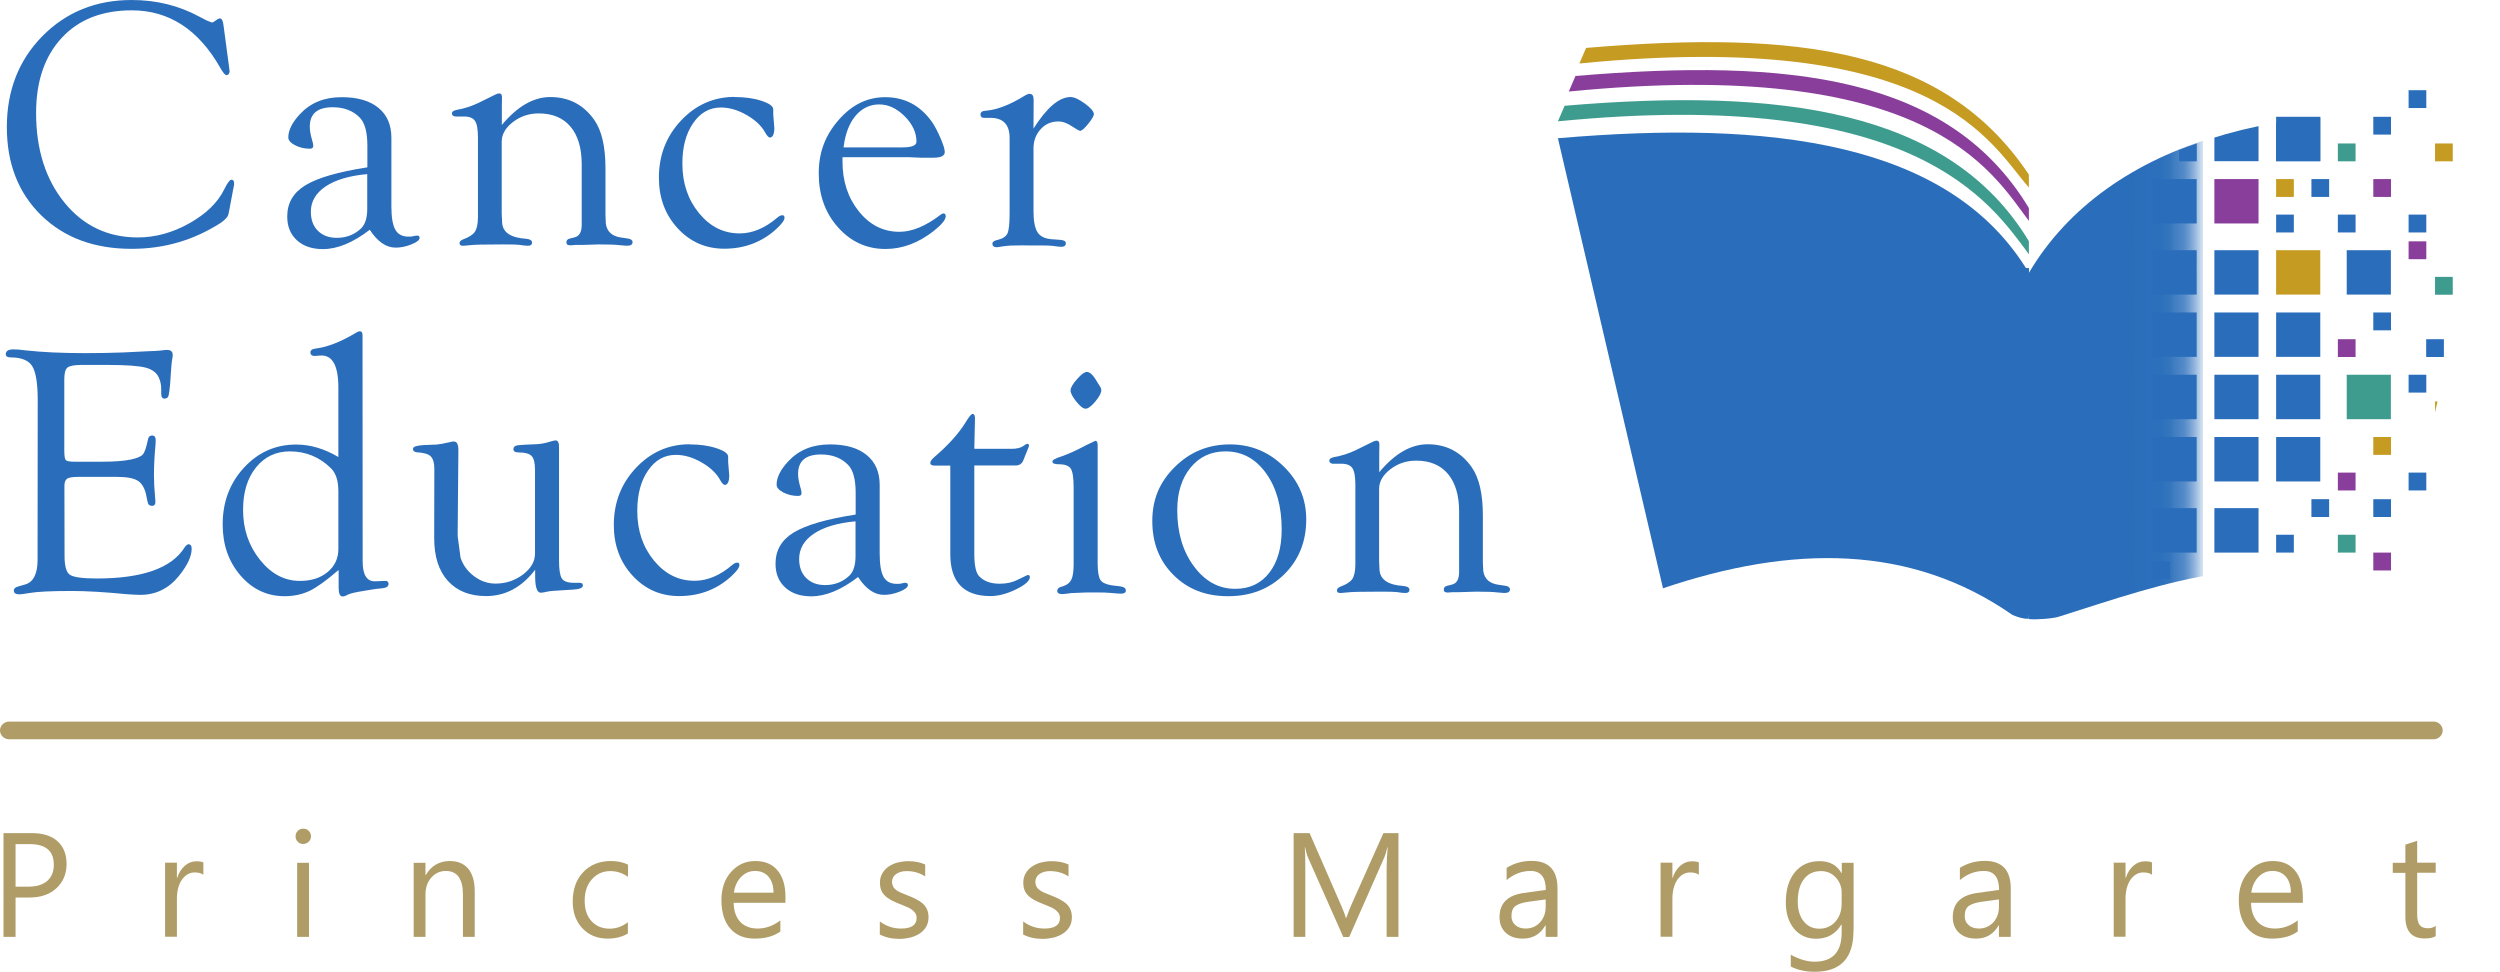 <?xml version="1.0" encoding="UTF-8"?>
<svg id="a" data-name="Layer 2" xmlns="http://www.w3.org/2000/svg" width="186.26" height="72.4" xmlns:xlink="http://www.w3.org/1999/xlink" viewBox="0 0 186.26 72.4">
  <defs>
    <linearGradient id="b" x1="151.16" y1="27.39" x2="186.26" y2="27.39" gradientUnits="userSpaceOnUse">
      <stop offset=".21" stop-color="#2a6ebb"/>
      <stop offset=".28" stop-color="#2a6ebb" stop-opacity=".99"/>
      <stop offset=".3" stop-color="#2a6ebb" stop-opacity=".95"/>
      <stop offset=".31" stop-color="#2a6ebb" stop-opacity=".89"/>
      <stop offset=".33" stop-color="#2a6ebb" stop-opacity=".8"/>
      <stop offset=".34" stop-color="#2a6ebb" stop-opacity=".68"/>
      <stop offset=".35" stop-color="#2a6ebb" stop-opacity=".54"/>
      <stop offset=".36" stop-color="#2a6ebb" stop-opacity=".36"/>
      <stop offset=".37" stop-color="#2a6ebb" stop-opacity=".17"/>
      <stop offset=".37" stop-color="#2a6ebb" stop-opacity="0"/>
    </linearGradient>
    <clipPath id="c">
      <path d="m151.16,20.33c6.62-10.43,20.83-13.55,35.1-10.78l-7.83,34.25c-9.61-3.28-16.85-.54-24.99,2.04-.41.16-1.86.18-2.27.11v-25.61Z" style="fill: none;"/>
    </clipPath>
  </defs>
  <path d="m151.16,20.33c5.84-9.9,19.84-13.65,35.1-10.69l-7.83,34.25c-9.61-3.28-16.85-.54-24.99,2.04-.41.16-1.87.26-2.28.19v-25.78Z" style="fill: url(#b);"/>
  <g>
    <g style="clip-path: url(#c);">
      <polygon points="154.45 21.95 151.16 21.95 151.39 20.18 152.41 18.64 154.45 18.64 154.45 21.95" style="fill: #2a6ebb;"/>
      <rect x="155.77" y="13.34" width="3.29" height="3.31" style="fill: #2a6ebb;"/>
      <rect x="151.16" y="23.28" width="3.29" height="3.31" style="fill: #2a6ebb;"/>
      <rect x="155.77" y="18.64" width="3.29" height="3.31" style="fill: #2a6ebb;"/>
      <rect x="155.77" y="23.28" width="3.29" height="3.31" style="fill: #2a6ebb;"/>
      <rect x="160.37" y="13.34" width="3.29" height="3.31" style="fill: #2a6ebb;"/>
      <rect x="164.98" y="8.7" width="3.29" height="3.31" style="fill: #2a6ebb;"/>
      <rect x="164.98" y="13.34" width="3.29" height="3.31" style="fill: #893e9b;"/>
      <rect x="160.37" y="18.64" width="3.29" height="3.31" style="fill: #2a6ebb;"/>
      <rect x="160.37" y="23.28" width="3.29" height="3.31" style="fill: #2a6ebb;"/>
      <rect x="164.98" y="18.64" width="3.29" height="3.31" style="fill: #2a6ebb;"/>
      <rect x="164.98" y="23.28" width="3.29" height="3.31" style="fill: #2a6ebb;"/>
      <rect x="151.16" y="27.92" width="3.29" height="3.31" style="fill: #2a6ebb;"/>
      <rect x="151.16" y="32.56" width="3.29" height="3.31" style="fill: #2a6ebb;"/>
      <rect x="155.77" y="27.92" width="3.29" height="3.31" style="fill: #2a6ebb;"/>
      <rect x="155.77" y="32.56" width="3.29" height="3.31" style="fill: #2a6ebb;"/>
      <rect x="151.16" y="37.86" width="3.29" height="3.31" style="fill: #2a6ebb;"/>
      <rect x="151.16" y="42.49" width="3.29" height="3.31" style="fill: #2a6ebb;"/>
      <rect x="155.77" y="37.86" width="3.29" height="3.31" style="fill: #2a6ebb;"/>
      <rect x="160.37" y="27.92" width="3.29" height="3.31" style="fill: #2a6ebb;"/>
      <rect x="160.37" y="32.56" width="3.29" height="3.31" style="fill: #2a6ebb;"/>
      <rect x="164.98" y="27.92" width="3.29" height="3.31" style="fill: #2a6ebb;"/>
      <rect x="160.37" y="37.86" width="3.29" height="3.31" style="fill: #2a6ebb;"/>
      <rect x="164.98" y="37.86" width="3.29" height="3.31" style="fill: #2a6ebb;"/>
      <rect x="169.58" y="8.7" width="3.29" height="3.31" style="fill: #2a6ebb;"/>
      <rect x="169.58" y="18.64" width="3.29" height="3.31" style="fill: #c69b22;"/>
      <rect x="174.84" y="18.64" width="3.29" height="3.31" style="fill: #2a6ebb;"/>
      <rect x="169.58" y="27.92" width="3.29" height="3.31" style="fill: #2a6ebb;"/>
      <rect x="169.58" y="32.56" width="3.29" height="3.31" style="fill: #2a6ebb;"/>
      <rect x="179.45" y="15.99" width="1.32" height="1.33" style="fill: #2a6ebb;"/>
      <rect x="153.14" y="15.99" width="1.32" height="1.33" style="fill: #2a6ebb;"/>
      <rect x="181.42" y="10.69" width="1.32" height="1.33" style="fill: #c69b22;"/>
      <rect x="179.45" y="17.98" width="1.32" height="1.33" style="fill: #893e9b;"/>
      <rect x="180.76" y="25.27" width="1.32" height="1.33" style="fill: #2a6ebb;"/>
      <rect x="176.82" y="41.17" width="1.32" height="1.33" style="fill: #893e9b;"/>
      <rect x="155.11" y="41.83" width="1.32" height="1.33" style="fill: #2a6ebb;"/>
      <rect x="174.18" y="39.84" width="1.32" height="1.33" style="fill: #3e9c8e;"/>
      <rect x="174.18" y="35.21" width="1.32" height="1.33" style="fill: #893e9b;"/>
      <rect x="181.42" y="29.91" width="1.32" height="1.33" style="fill: #c69b22;"/>
      <rect x="179.45" y="27.92" width="1.32" height="1.33" style="fill: #2a6ebb;"/>
      <rect x="176.82" y="32.56" width="1.32" height="1.33" style="fill: #c69b22;"/>
      <rect x="176.82" y="8.7" width="1.32" height="1.33" style="fill: #2a6ebb;"/>
      <rect x="174.18" y="10.69" width="1.32" height="1.33" style="fill: #3e9c8e;"/>
      <rect x="169.58" y="13.34" width="1.32" height="1.33" style="fill: #c69b22;"/>
      <rect x="176.82" y="13.34" width="1.32" height="1.33" style="fill: #893e9b;"/>
      <rect x="181.42" y="20.63" width="1.32" height="1.33" style="fill: #3e9c8e;"/>
      <rect x="176.82" y="23.28" width="1.32" height="1.33" style="fill: #2a6ebb;"/>
      <rect x="174.18" y="25.27" width="1.32" height="1.33" style="fill: #893e9b;"/>
      <rect x="174.84" y="27.92" width="3.29" height="3.31" style="fill: #3e9c8e;"/>
      <rect x="169.58" y="23.28" width="3.29" height="3.31" style="fill: #2a6ebb;"/>
      <rect x="174.18" y="15.99" width="1.32" height="1.33" style="fill: #2a6ebb;"/>
      <rect x="155.77" y="42.49" width="3.29" height="3.31" style="fill: #2a6ebb;"/>
      <rect x="164.98" y="32.56" width="3.29" height="3.31" style="fill: #2a6ebb;"/>
      <rect x="169.58" y="15.99" width="1.32" height="1.33" style="fill: #2a6ebb;"/>
      <rect x="176.82" y="37.19" width="1.32" height="1.33" style="fill: #2a6ebb;"/>
      <rect x="172.21" y="13.34" width="1.32" height="1.33" style="fill: #2a6ebb;"/>
      <rect x="160.37" y="41.83" width="1.32" height="1.33" style="fill: #2a6ebb;"/>
      <rect x="162.35" y="10.69" width="1.32" height="1.33" style="fill: #2a6ebb;"/>
    </g>
    <rect x="179.45" y="35.21" width="1.32" height="1.33" style="fill: #2a6ebb;"/>
    <rect x="169.58" y="39.84" width="1.32" height="1.33" style="fill: #2a6ebb;"/>
    <rect x="172.21" y="37.19" width="1.32" height="1.33" style="fill: #2a6ebb;"/>
    <rect x="169.58" y="8.7" width="3.29" height="3.31" style="fill: #2a6ebb;"/>
    <rect x="179.45" y="6.72" width="1.32" height="1.33" style="fill: #2a6ebb;"/>
  </g>
  <g>
    <path d="m16.65,1.87l.42,3.14.04.33-.04.13c-.04.08-.11.12-.19.13-.1,0-.26-.17-.47-.55-1.62-2.85-3.82-4.28-6.59-4.28-2.21,0-3.95.68-5.22,2.05-1.27,1.37-1.91,3.23-1.91,5.6,0,2.72.71,4.95,2.12,6.68s3.24,2.59,5.46,2.59c1.3,0,2.58-.35,3.83-1.05s2.13-1.55,2.61-2.54c.23-.46.4-.7.52-.71.14,0,.21.07.21.25v.14s-.06.29-.06.29l-.3,1.6-.05.24c-.03.23-.24.46-.61.71-2,1.28-4.2,1.92-6.61,1.92-2.79,0-5.03-.83-6.74-2.5-1.7-1.66-2.56-3.85-2.56-6.57s.88-4.98,2.65-6.78C4.93.9,7.15,0,9.81,0c1.83,0,3.5.41,5.04,1.24l.52.27.21.09.22.08s.11-.03.19-.1c.19-.14.32-.21.39-.21.14,0,.23.17.27.5Z" style="fill: #2a6ebb;"/>
    <path d="m27.37,12.45v-1.61c0-1-.19-1.69-.56-2.07-.5-.52-1.18-.78-2.02-.78-1.14,0-1.71.48-1.71,1.45,0,.29.06.61.17.99.05.16.08.29.09.42,0,.16-.08.23-.26.23-.4,0-.77-.09-1.1-.26-.33-.17-.5-.37-.5-.58,0-.54.29-1.12.87-1.74.78-.84,1.81-1.26,3.1-1.26,1.18,0,2.09.26,2.74.79.65.53.97,1.27.97,2.23v5.12c0,.81.1,1.39.29,1.73.19.34.52.52.98.52.13,0,.23,0,.31-.02.16-.04.26-.06.31-.06.15,0,.22.05.21.18,0,.16-.21.32-.61.48-.4.16-.79.24-1.17.24-.71,0-1.35-.44-1.93-1.33-1.25.96-2.41,1.44-3.49,1.44-.81,0-1.46-.22-1.94-.66-.48-.44-.72-1.03-.72-1.77,0-1,.45-1.78,1.36-2.33.91-.55,2.44-1,4.6-1.33Zm0,.52c-1.34.12-2.38.43-3.11.92-.73.49-1.1,1.12-1.1,1.88,0,.6.17,1.07.52,1.42.35.35.82.53,1.41.53.72,0,1.33-.24,1.82-.71.3-.3.45-.78.45-1.44v-2.59Z" style="fill: #2a6ebb;"/>
    <path d="m37.39,9.31c1.16-1.39,2.36-2.08,3.61-2.08,1.38,0,2.48.57,3.28,1.71.55.79.83,1.98.83,3.59v3.52s.03.63.03.63c.09.58.46.91,1.09,1.01l.54.08c.23.03.35.12.36.26,0,.19-.13.28-.43.28-.09,0-.26-.02-.5-.04-.28-.04-.81-.06-1.58-.06l-1.28.04h-.49l-.38.03-.18-.04c-.06-.04-.09-.1-.09-.2,0-.13.08-.22.23-.26l.39-.1c.35-.09.52-.4.52-.94v-4.5c0-1.21-.28-2.14-.83-2.8-.56-.66-1.34-.99-2.37-.99-.72,0-1.36.21-1.92.64-.56.43-.84.92-.84,1.46v5.38s.03.65.03.65c.04.73.64,1.14,1.8,1.21.28.03.43.12.43.28s-.1.24-.3.24c-.15,0-.37-.02-.66-.07-.16-.02-.57-.03-1.22-.03-1.38,0-2.2.02-2.47.06-.27.03-.44.04-.52.04-.16,0-.24-.07-.23-.21,0-.11.09-.19.25-.26.44-.16.74-.35.89-.57.15-.23.23-.59.23-1.1v-5.9c0-.62-.07-1.04-.22-1.26s-.42-.33-.83-.33h-.56c-.08.01-.15,0-.21-.04-.08-.04-.12-.1-.12-.19,0-.13.11-.21.34-.26.58-.1,1.14-.28,1.67-.54l.69-.34c.27-.13.44-.21.51-.25.12-.07.23-.1.31-.1.16,0,.23.13.21.38,0,.14-.01.31-.01.5v1.48Z" style="fill: #2a6ebb;"/>
    <path d="m54.74,7.23c.74,0,1.41.09,1.99.28.58.19.88.4.88.64v.39s.08.99.08.99c0,.46-.11.7-.32.72-.1,0-.22-.12-.37-.39-.28-.5-.74-.93-1.39-1.3-.65-.37-1.28-.55-1.9-.55-.85,0-1.54.39-2.07,1.17-.54.78-.8,1.78-.8,3.01,0,1.45.41,2.68,1.24,3.69s1.83,1.51,3.03,1.51c.96,0,1.9-.4,2.82-1.19.12-.1.22-.15.32-.16.13-.02.2.04.2.18,0,.19-.21.47-.62.85-1.07.97-2.36,1.46-3.87,1.46-1.38,0-2.54-.51-3.47-1.52s-1.4-2.27-1.4-3.77c0-1.67.55-3.09,1.65-4.26s2.44-1.76,4-1.76Z" style="fill: #2a6ebb;"/>
    <path d="m62.77,11.7v.29c-.01,1.49.4,2.74,1.22,3.76.82,1.02,1.83,1.52,3.02,1.52.95,0,1.97-.43,3.08-1.28.07-.05.13-.08.19-.09.12,0,.18.06.18.21,0,.26-.3.63-.91,1.11-1.13.88-2.32,1.33-3.57,1.33-1.41,0-2.59-.54-3.55-1.62-.96-1.08-1.43-2.42-1.43-4.01s.49-2.84,1.48-3.98,2.14-1.7,3.47-1.7c1.45,0,2.6.61,3.47,1.82.21.3.42.7.64,1.2.22.51.33.86.33,1.06,0,.29-.28.43-.85.43h-.96s-.88-.04-.88-.04h-4.91Zm.08-.72h4.4c.68,0,1.03-.14,1.03-.42,0-.68-.29-1.31-.88-1.9-.58-.58-1.22-.88-1.9-.88s-1.3.29-1.77.86c-.47.57-.76,1.35-.88,2.33Z" style="fill: #2a6ebb;"/>
    <path d="m76.98,9.61c1-1.59,1.93-2.38,2.78-2.38.27,0,.62.16,1.06.48.44.32.66.58.68.78,0,.13-.13.37-.41.72s-.49.53-.61.54c-.06,0-.25-.1-.57-.31-.37-.26-.72-.39-1.06-.39-.53,0-.97.19-1.32.58-.35.38-.53.86-.53,1.44v4.66c0,.73.1,1.25.29,1.56s.53.48,1.02.53l.68.05c.28.02.42.1.42.26,0,.17-.12.26-.36.26-.06,0-.26-.02-.61-.07-.16-.02-.41-.03-.73-.03h-.94s-.57-.01-.57-.01c-.68,0-1.16.02-1.44.07-.23.03-.38.06-.47.07-.23,0-.35-.08-.35-.26,0-.14.13-.24.4-.29.37-.09.61-.25.72-.48.11-.24.16-.74.16-1.5v-5.61c0-1-.48-1.5-1.43-1.5h-.44c-.2.01-.3-.08-.3-.26,0-.11.06-.19.19-.24.08-.02.17-.03.29-.04.81-.08,1.77-.46,2.88-1.15.11-.06.21-.1.3-.1.2,0,.3.14.3.44v.25s-.01,1.95-.01,1.95Z" style="fill: #2a6ebb;"/>
  </g>
  <g>
    <path d="m4.79,28.27v5.28c0,.4.04.65.11.73s.3.12.67.12h2c.91,0,1.63-.05,2.16-.16.47-.1.77-.22.91-.38s.26-.52.38-1.1c.04-.22.15-.32.33-.31.17,0,.25.13.25.35,0,.06,0,.16-.01.29-.08.84-.12,1.61-.12,2.31,0,.53.03,1.06.08,1.58.02.17.03.3.03.38,0,.22-.08.33-.25.33-.19,0-.3-.1-.33-.29l-.08-.37c-.1-.58-.31-.98-.62-1.19-.31-.21-.84-.31-1.58-.31h-2.86c-.42,0-.71.04-.85.13-.14.09-.21.26-.21.52v.43s.01,4.82.01,4.82c0,.74.13,1.21.39,1.39s.93.28,2,.28c3.4,0,5.58-.77,6.55-2.31.1-.15.2-.23.29-.24.16,0,.24.1.24.34,0,.56-.32,1.24-.95,2.02-.76.94-1.72,1.41-2.88,1.41-.25,0-.59-.02-1.01-.05-1.65-.16-3.02-.24-4.1-.24-1.51,0-2.58.05-3.21.16-.33.06-.55.09-.68.09-.28,0-.42-.09-.42-.28,0-.15.11-.25.34-.31l.49-.14c.62-.17.94-.79.94-1.83v-.85s.01-11.07.01-11.07c0-1.25-.14-2.09-.41-2.52s-.8-.65-1.59-.65c-.25,0-.38-.08-.38-.24,0-.24.19-.36.58-.36.22,0,.51.02.87.07,1.24.14,2.73.21,4.47.21,1.06,0,1.99-.02,2.8-.05l1.84-.09c.51-.02.82-.03.93-.05.23-.03.41-.05.52-.05.29,0,.43.13.43.38,0,.08-.01.18-.04.3s-.06.47-.1,1.04l-.05.77c-.04.5-.09.82-.13.94-.04.13-.14.19-.29.2-.17,0-.25-.12-.25-.39v-.34c0-.28-.05-.54-.16-.8-.16-.39-.5-.65-1-.78-.5-.13-1.42-.2-2.76-.2h-2.03c-.54,0-.88.07-1.04.2s-.23.44-.23.9Z" style="fill: #2a6ebb;"/>
    <path d="m25.21,42.48c-.88.76-1.6,1.28-2.14,1.54-.55.26-1.17.4-1.86.4-1.3,0-2.4-.51-3.29-1.54-.89-1.03-1.33-2.3-1.33-3.81,0-1.67.53-3.08,1.59-4.23,1.06-1.15,2.36-1.72,3.89-1.72,1.05,0,2.09.31,3.14.93v-5.16c0-1.65-.44-2.45-1.32-2.4l-.45.03c-.06,0-.12,0-.17-.03-.09-.04-.13-.1-.14-.2-.02-.18.11-.29.38-.32.89-.11,1.91-.51,3.05-1.2.1-.06.18-.09.25-.09.13,0,.2.1.2.29v.24s.01,16.62.01,16.62c0,.98.3,1.48.9,1.48l.77-.03h.12c.09.05.14.12.14.22,0,.19-.16.3-.47.33-.36.03-.58.06-.68.08l-.73.12c-.57.09-.96.18-1.15.27-.17.1-.3.14-.39.14-.2,0-.3-.21-.3-.65v-1.29Zm0-1.58v-4.31c0-.78-.19-1.36-.57-1.72-.85-.83-1.87-1.24-3.04-1.24-1.04,0-1.89.4-2.53,1.2-.64.8-.96,1.85-.96,3.16,0,1.43.42,2.67,1.26,3.72.84,1.05,1.83,1.57,2.98,1.57.84,0,1.53-.22,2.06-.66.53-.44.8-1.01.8-1.72Z" style="fill: #2a6ebb;"/>
    <path d="m39.87,42.45c-1,1.31-2.22,1.96-3.66,1.96-1.21,0-2.16-.38-2.84-1.13-.68-.75-1.02-1.81-1.02-3.16v-.86s.01-4.33.01-4.33c0-.44-.09-.75-.27-.93s-.52-.27-1.01-.3c-.22-.02-.32-.11-.31-.27,0-.15.28-.24.8-.27l.98-.04c.22-.02.54-.08.97-.18.12-.03.22-.05.28-.05.23,0,.35.2.35.61v.2l-.05,5.84v.42l.21,1.58c.18.56.52,1.02,1.01,1.39.49.37,1.03.55,1.61.55.76,0,1.44-.23,2.04-.68.59-.45.89-.97.89-1.55v-6.25c0-.5-.08-.84-.25-1.02-.17-.18-.48-.27-.94-.27-.28,0-.42-.08-.42-.24,0-.2.16-.3.47-.31l.43-.03.91-.04c.29-.02.63-.09,1.01-.21.12-.03.22-.06.31-.07.18,0,.27.15.27.47v8.49c0,.67.07,1.11.21,1.33.14.21.43.32.88.32h.39c.19-.01.29.05.3.19,0,.19-.24.29-.75.32l-.82.05c-.56.03-.93.06-1.09.1-.21.05-.37.08-.48.08-.28,0-.42-.41-.42-1.23v-.5Z" style="fill: #2a6ebb;"/>
    <path d="m51.38,33.11c.74,0,1.41.09,1.99.28.58.19.88.4.88.64v.39s.08.99.08.99c0,.46-.11.7-.32.72-.1,0-.22-.12-.37-.39-.28-.5-.74-.93-1.39-1.3-.65-.37-1.28-.55-1.9-.55-.85,0-1.54.39-2.07,1.17-.54.78-.8,1.78-.8,3.01,0,1.45.41,2.68,1.24,3.69s1.83,1.51,3.03,1.51c.96,0,1.9-.4,2.82-1.19.12-.1.22-.15.32-.16.13-.02.2.04.2.18,0,.19-.21.47-.62.85-1.07.97-2.36,1.46-3.87,1.46-1.38,0-2.54-.51-3.47-1.52s-1.4-2.27-1.4-3.77c0-1.67.55-3.09,1.65-4.26s2.44-1.76,4-1.76Z" style="fill: #2a6ebb;"/>
    <path d="m63.75,38.32v-1.61c0-1-.19-1.69-.56-2.07-.5-.52-1.18-.78-2.02-.78-1.14,0-1.71.48-1.71,1.45,0,.29.06.61.17.99.05.16.08.29.09.42,0,.16-.08.23-.26.23-.4,0-.77-.09-1.1-.26-.33-.17-.5-.37-.5-.58,0-.54.29-1.12.87-1.74.78-.84,1.81-1.26,3.1-1.26,1.18,0,2.09.26,2.74.79.65.53.97,1.27.97,2.23v5.12c0,.81.1,1.39.29,1.73.19.34.52.52.98.52.13,0,.23,0,.31-.02.16-.04.26-.06.31-.06.15,0,.22.05.21.18,0,.16-.21.32-.61.48-.4.16-.79.24-1.17.24-.71,0-1.35-.44-1.93-1.33-1.25.96-2.41,1.44-3.49,1.44-.81,0-1.46-.22-1.94-.66-.48-.44-.72-1.03-.72-1.77,0-1,.45-1.78,1.36-2.33.91-.55,2.44-1,4.6-1.33Zm0,.52c-1.34.12-2.38.43-3.11.92-.73.49-1.1,1.12-1.1,1.88,0,.6.17,1.07.52,1.42.35.35.82.53,1.41.53.72,0,1.33-.24,1.82-.71.3-.3.45-.78.45-1.44v-2.59Z" style="fill: #2a6ebb;"/>
    <path d="m72.59,34.69v6.58c0,.85.12,1.41.36,1.66.35.37.86.56,1.52.56.53,0,.97-.1,1.34-.29l.68-.33.08-.03c.1,0,.16.05.16.14,0,.29-.34.59-1.03.93-.68.33-1.32.5-1.91.5-1.99,0-2.99-1.04-2.99-3.13v-6.59h-1.15c-.23,0-.34-.07-.34-.2,0-.12.11-.28.34-.47,1.01-.87,1.79-1.73,2.32-2.6.23-.38.4-.58.49-.58.12,0,.18.11.18.34l-.05,2.26h2.77c.38,0,.68-.07.88-.21.13-.1.22-.15.29-.16.09-.02.14.03.13.15,0,.04-.04.15-.12.33l-.3.75c-.1.25-.29.38-.57.38h-3.08Z" style="fill: #2a6ebb;"/>
    <path d="m81.78,41.96c0,.62.07,1.03.2,1.24s.42.34.85.41l.6.07c.31.04.46.15.45.33,0,.14-.13.22-.35.22-.15,0-.43-.02-.85-.06-.23-.02-.54-.03-.91-.03h-.83s-.95.04-.95.04c-.17,0-.31.02-.4.04-.23.03-.38.04-.47.04-.23,0-.35-.08-.35-.24,0-.13.08-.23.23-.28l.25-.08c.28-.1.47-.26.58-.5.11-.24.16-.61.16-1.14v-5.69c0-.72-.07-1.19-.21-1.41-.14-.22-.44-.33-.89-.33-.33,0-.49-.07-.48-.2,0-.12.23-.25.66-.38.49-.17,1.1-.44,1.85-.84l.69-.33c.11,0,.17.11.17.31v8.81Zm-.81-14.25c.21,0,.42.18.64.53l.31.5c.09.12.13.23.13.33,0,.2-.14.48-.44.84s-.55.54-.73.54-.41-.18-.69-.53-.43-.63-.43-.83.16-.48.48-.84.56-.54.74-.54Z" style="fill: #2a6ebb;"/>
    <path d="m91.64,33.11c1.56,0,2.89.55,4.01,1.65,1.12,1.1,1.67,2.41,1.67,3.94,0,1.65-.55,3.02-1.65,4.1s-2.49,1.62-4.17,1.62-3-.52-4.06-1.57-1.59-2.39-1.59-4.03.56-2.93,1.69-4.04c1.12-1.11,2.49-1.67,4.09-1.67Zm-.33.52c-1.08,0-1.95.4-2.61,1.21-.66.81-.99,1.86-.99,3.17,0,1.67.41,3.06,1.24,4.18.83,1.12,1.85,1.68,3.08,1.68,1.07,0,1.92-.4,2.53-1.19.62-.79.93-1.87.93-3.23,0-1.72-.39-3.12-1.17-4.2s-1.78-1.62-3.01-1.62Z" style="fill: #2a6ebb;"/>
    <path d="m102.76,35.18c1.16-1.39,2.36-2.08,3.61-2.08,1.38,0,2.48.57,3.28,1.71.55.79.83,1.98.83,3.59v3.52s.03.63.03.63c.09.58.46.91,1.09,1.01l.54.08c.23.03.35.12.36.26,0,.19-.13.28-.43.28-.09,0-.26-.02-.5-.04-.28-.04-.81-.06-1.58-.06l-1.28.04h-.49l-.38.03-.18-.04c-.06-.04-.09-.1-.09-.2,0-.13.08-.22.23-.26l.39-.1c.35-.09.52-.4.52-.94v-4.5c0-1.21-.28-2.14-.83-2.8-.56-.66-1.34-.99-2.37-.99-.72,0-1.36.21-1.92.64-.56.43-.84.92-.84,1.46v5.38s.03.65.03.65c.04.73.64,1.14,1.8,1.21.28.03.43.12.43.28s-.1.24-.3.24c-.15,0-.37-.02-.66-.07-.16-.02-.57-.03-1.22-.03-1.38,0-2.2.02-2.47.06-.27.03-.44.04-.52.04-.16,0-.24-.07-.23-.21,0-.11.09-.19.25-.26.44-.16.74-.35.89-.57.15-.23.23-.59.23-1.1v-5.9c0-.62-.07-1.04-.22-1.26s-.42-.33-.83-.33h-.56c-.08.01-.15,0-.21-.04-.08-.04-.12-.1-.12-.19,0-.13.11-.21.34-.26.58-.1,1.14-.28,1.67-.54l.69-.34c.27-.13.44-.21.51-.25.12-.07.23-.1.31-.1.16,0,.23.13.21.38,0,.14-.01.31-.01.5v1.48Z" style="fill: #2a6ebb;"/>
  </g>
  <g>
    <path d="m151.16,20.33c-5.85-9.82-19.3-11.39-35.09-10.03l7.83,33.53c9.61-3.25,18.46-3.3,26.04,1.99.41.16.78.3,1.22.28v-25.78Z" style="fill: #2a6ebb;"/>
    <path d="m151.16,18.94v-.97c-5.93-9.83-18.58-11.45-34.59-10.09l-.5,1.16c26.67-2.62,32.23,6.08,35.09,9.9Z" style="fill: #3e9c8e;"/>
    <path d="m151.16,16.47v-.97c-5.93-9.83-17.76-11.19-33.78-9.84l-.5,1.16c26.67-2.62,31.42,5.82,34.28,9.64Z" style="fill: #893e9b;"/>
    <path d="m151.16,13.98v-.97c-6.21-9.31-16.97-10.79-32.99-9.44l-.5,1.16c26.67-2.62,30.62,5.99,33.49,9.24Z" style="fill: #c69b22;"/>
  </g>
  <path d="m181.31,55.08H.68c-.37,0-.68-.3-.68-.66h0c0-.36.31-.66.68-.66h180.63c.37,0,.68.3.68.66h0c0,.36-.31.66-.68.66Z" style="fill: #af9c66;"/>
  <rect x="150.51" y="19.97" width=".66" height="25.84" style="fill: #2a6ebb;"/>
  <g>
    <path d="m1.16,66.88v2.92H.26v-7.73h2.11c.82,0,1.46.2,1.91.6s.68.97.68,1.7-.25,1.33-.75,1.8c-.5.47-1.18.7-2.03.7h-1.01Zm0-3.99v3.17h.94c.62,0,1.09-.14,1.42-.43.33-.29.49-.69.49-1.21,0-1.02-.6-1.53-1.8-1.53h-1.05Z" style="fill: #af9c66;"/>
    <path d="m15.16,65.18c-.15-.12-.37-.18-.66-.18-.37,0-.69.18-.94.53-.25.36-.38.84-.38,1.45v2.81h-.88v-5.52h.88v1.14h.02c.12-.39.32-.69.57-.91s.54-.33.86-.33c.23,0,.4.03.52.08v.92Z" style="fill: #af9c66;"/>
    <path d="m22.59,62.88c-.16,0-.29-.05-.4-.16-.11-.11-.17-.24-.17-.41s.06-.3.17-.41.24-.16.4-.16.3.05.41.16.17.25.17.41-.06.29-.17.4c-.11.11-.25.17-.41.17Zm.43,6.92h-.88v-5.52h.88v5.52Z" style="fill: #af9c66;"/>
    <path d="m35.37,69.8h-.88v-3.15c0-1.17-.42-1.76-1.27-1.76-.44,0-.8.17-1.09.5-.29.33-.43.75-.43,1.26v3.15h-.88v-5.52h.88v.92h.02c.41-.7,1.01-1.05,1.8-1.05.6,0,1.06.2,1.37.58.32.39.48.95.48,1.69v3.37Z" style="fill: #af9c66;"/>
    <path d="m46.78,69.55c-.42.25-.92.38-1.5.38-.78,0-1.41-.26-1.89-.77-.48-.51-.72-1.18-.72-1.99,0-.91.26-1.64.78-2.19.52-.55,1.21-.83,2.07-.83.48,0,.91.09,1.27.27v.91c-.41-.29-.84-.43-1.31-.43-.56,0-1.02.2-1.38.61-.36.4-.54.93-.54,1.59s.17,1.16.51,1.53c.34.37.79.56,1.36.56.48,0,.93-.16,1.35-.48v.84Z" style="fill: #af9c66;"/>
    <path d="m58.53,67.26h-3.87c.01.61.18,1.09.49,1.42.31.33.75.5,1.29.5.62,0,1.18-.21,1.7-.61v.83c-.48.35-1.12.53-1.91.53s-1.38-.25-1.82-.75c-.44-.5-.66-1.21-.66-2.12,0-.86.24-1.56.72-2.1s1.08-.81,1.8-.81,1.27.23,1.66.7.59,1.12.59,1.95v.46Zm-.9-.75c0-.51-.13-.91-.37-1.19-.24-.28-.58-.43-1-.43s-.76.15-1.05.45c-.29.3-.47.69-.53,1.17h2.96Z" style="fill: #af9c66;"/>
    <path d="m65.55,69.6v-.95c.48.36,1,.53,1.58.53.77,0,1.16-.26,1.16-.78,0-.15-.03-.27-.1-.37-.07-.1-.16-.19-.27-.27s-.24-.15-.4-.21c-.15-.06-.31-.13-.49-.2-.24-.1-.46-.19-.64-.29s-.34-.21-.46-.33-.22-.26-.28-.42c-.06-.16-.09-.34-.09-.56,0-.26.06-.49.18-.69.12-.2.27-.37.47-.5.2-.13.42-.24.67-.3s.51-.1.78-.1c.47,0,.9.08,1.27.25v.89c-.4-.27-.87-.4-1.39-.4-.16,0-.31.02-.44.06-.13.04-.24.09-.34.16-.09.07-.17.15-.22.25-.05.1-.08.2-.08.32,0,.14.03.26.08.36.05.1.13.18.23.26.1.08.22.14.36.2.14.06.31.13.49.2.24.09.46.19.65.29.19.1.36.21.49.33.14.12.24.27.31.43.07.16.11.35.11.58,0,.27-.06.51-.18.71-.12.2-.28.37-.48.5-.2.13-.43.23-.69.3-.26.06-.53.1-.82.1-.56,0-1.05-.11-1.47-.33Z" style="fill: #af9c66;"/>
    <path d="m76.23,69.6v-.95c.48.36,1,.53,1.58.53.77,0,1.16-.26,1.16-.78,0-.15-.03-.27-.1-.37-.07-.1-.16-.19-.27-.27s-.24-.15-.4-.21c-.15-.06-.31-.13-.49-.2-.24-.1-.46-.19-.64-.29s-.34-.21-.46-.33-.22-.26-.28-.42c-.06-.16-.09-.34-.09-.56,0-.26.06-.49.18-.69.12-.2.27-.37.47-.5.2-.13.42-.24.67-.3s.51-.1.78-.1c.47,0,.9.08,1.27.25v.89c-.4-.27-.87-.4-1.39-.4-.16,0-.31.02-.44.06-.13.04-.24.09-.34.16-.09.07-.17.15-.22.25-.05.1-.08.2-.08.32,0,.14.03.26.08.36.05.1.13.18.23.26.1.08.22.14.36.2.14.06.31.13.49.2.24.09.46.19.65.29.19.1.36.21.49.33.14.12.24.27.31.43.07.16.11.35.11.58,0,.27-.06.51-.18.71-.12.2-.28.37-.48.5-.2.13-.43.23-.69.3-.26.06-.53.1-.82.1-.56,0-1.05-.11-1.47-.33Z" style="fill: #af9c66;"/>
    <path d="m104.2,69.8h-.89v-5.18c0-.41.03-.91.08-1.5h-.02c-.09.35-.16.6-.23.75l-2.62,5.94h-.44l-2.62-5.9c-.08-.17-.15-.44-.23-.79h-.02c.03.31.04.81.04,1.51v5.17h-.87v-7.73h1.19l2.35,5.39c.18.41.3.72.35.93h.03c.15-.42.28-.74.37-.95l2.4-5.37h1.12v7.73Z" style="fill: #af9c66;"/>
    <path d="m116.04,69.8h-.88v-.86h-.02c-.38.66-.94.99-1.68.99-.55,0-.97-.15-1.28-.44-.31-.29-.46-.68-.46-1.16,0-1.03.6-1.63,1.81-1.8l1.64-.23c0-.94-.38-1.41-1.13-1.41-.66,0-1.26.23-1.79.68v-.91c.54-.34,1.16-.52,1.86-.52,1.29,0,1.93.69,1.93,2.06v3.59Zm-.88-2.79l-1.32.18c-.41.06-.71.16-.92.3-.21.15-.31.4-.31.77,0,.27.09.49.29.66.19.17.44.26.76.26.43,0,.79-.15,1.08-.46.28-.31.42-.7.42-1.17v-.55Z" style="fill: #af9c66;"/>
    <path d="m126.58,65.18c-.15-.12-.37-.18-.66-.18-.37,0-.69.18-.94.53-.25.36-.38.84-.38,1.45v2.81h-.88v-5.52h.88v1.14h.02c.12-.39.32-.69.57-.91.26-.22.54-.33.86-.33.23,0,.4.03.52.08v.92Z" style="fill: #af9c66;"/>
    <path d="m138.09,69.36c0,2.03-.96,3.04-2.89,3.04-.68,0-1.27-.13-1.78-.39v-.88c.62.34,1.21.52,1.77.52,1.35,0,2.02-.72,2.02-2.17v-.6h-.02c-.42.7-1.04,1.06-1.88,1.06-.68,0-1.23-.25-1.64-.74s-.62-1.15-.62-1.97c0-.94.22-1.68.67-2.24.45-.55,1.06-.83,1.84-.83s1.29.3,1.64.89h.02v-.77h.88v5.08Zm-.88-2.05v-.81c0-.44-.15-.81-.44-1.13-.29-.31-.66-.47-1.1-.47-.54,0-.97.2-1.27.6-.31.4-.46.95-.46,1.67,0,.61.15,1.11.44,1.47.29.37.68.55,1.17.55s.89-.18,1.2-.53c.31-.35.46-.8.46-1.35Z" style="fill: #af9c66;"/>
    <path d="m149.81,69.8h-.88v-.86h-.02c-.38.66-.94.99-1.68.99-.55,0-.97-.15-1.28-.44-.31-.29-.46-.68-.46-1.16,0-1.03.6-1.63,1.81-1.8l1.64-.23c0-.94-.38-1.41-1.13-1.41-.66,0-1.26.23-1.79.68v-.91c.54-.34,1.16-.52,1.86-.52,1.29,0,1.93.69,1.93,2.06v3.59Zm-.88-2.79l-1.32.18c-.41.06-.71.16-.92.3-.21.15-.31.4-.31.77,0,.27.09.49.29.66.19.17.44.26.76.26.43,0,.79-.15,1.08-.46.28-.31.42-.7.42-1.17v-.55Z" style="fill: #af9c66;"/>
    <path d="m160.34,65.18c-.15-.12-.37-.18-.66-.18-.37,0-.69.18-.94.53-.25.36-.38.84-.38,1.45v2.81h-.88v-5.52h.88v1.14h.02c.12-.39.32-.69.57-.91.26-.22.54-.33.86-.33.23,0,.4.03.52.08v.92Z" style="fill: #af9c66;"/>
    <path d="m171.58,67.26h-3.87c.01.61.18,1.09.49,1.42.31.33.75.5,1.29.5.62,0,1.18-.21,1.7-.61v.83c-.48.35-1.12.53-1.91.53s-1.38-.25-1.82-.75c-.44-.5-.66-1.21-.66-2.12,0-.86.24-1.56.72-2.1s1.08-.81,1.8-.81,1.27.23,1.66.7c.39.47.59,1.12.59,1.95v.46Zm-.9-.75c0-.51-.13-.91-.37-1.19-.24-.28-.57-.43-1-.43s-.76.15-1.05.45c-.29.3-.47.69-.53,1.17h2.96Z" style="fill: #af9c66;"/>
    <path d="m181.47,69.75c-.21.12-.48.17-.82.17-.96,0-1.44-.54-1.44-1.62v-3.27h-.94v-.75h.94v-1.35l.88-.29v1.63h1.38v.75h-1.38v3.11c0,.37.06.63.19.79.12.16.33.24.62.24.22,0,.41-.06.57-.18v.75Z" style="fill: #af9c66;"/>
  </g>
</svg>